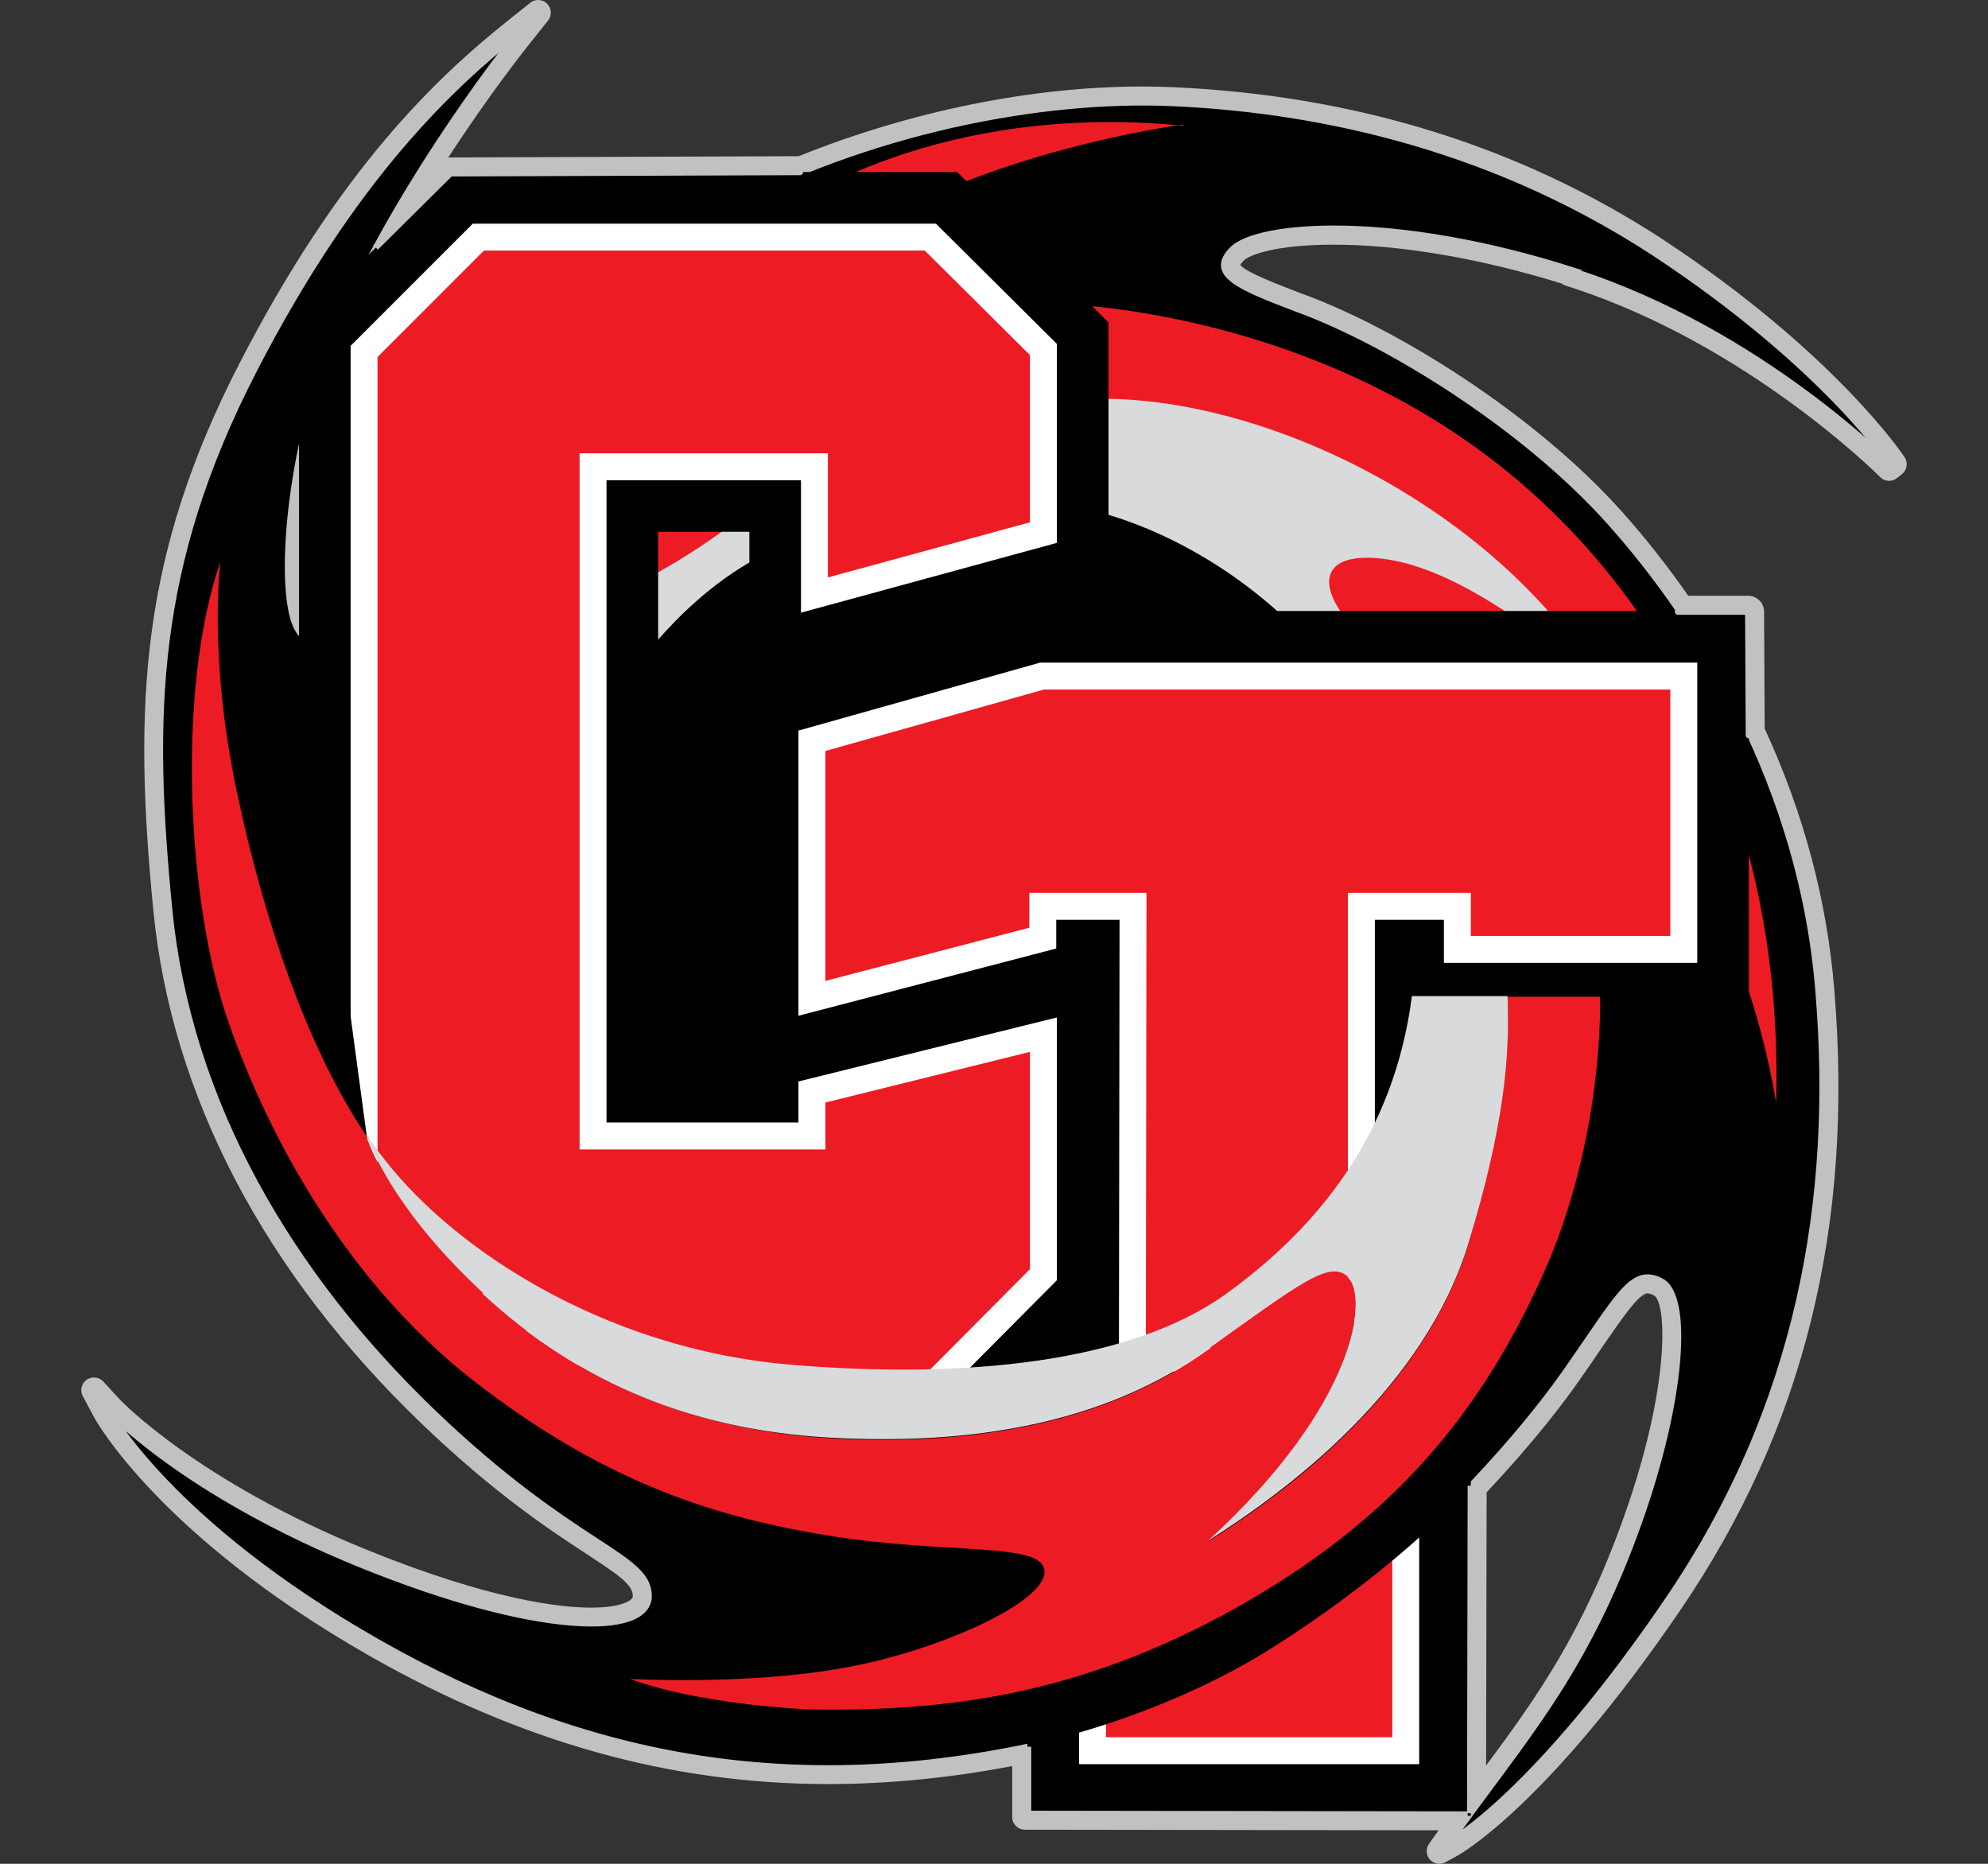<?xml version="1.0" encoding="UTF-8"?>
<svg id="Layer_1_copy" xmlns="http://www.w3.org/2000/svg" version="1.1" viewBox="0 0 320 300">
  <rect x="0" y="0" width="320" height="300" fill="#333333" stroke="none"/>
  <!-- Generator: Adobe Illustrator 29.3.1, SVG Export Plug-In . SVG Version: 2.1.0 Build 151)  -->
  <defs>
    <style>
      .st0 {
        stroke: #000;
        stroke-width: 25.286px;
      }

      .st0, .st1, .st2, .st3, .st4 {
        stroke-miterlimit: 10;
      }

      .st1 {
        fill: #fff;
        stroke: #fff;
        stroke-width: 8.666px;
      }

      .st2, .st5, .st3, .st4 {
        stroke: #c1c1c1;
        stroke-width: 1.02px;
      }

      .st5 {
        stroke-linejoin: round;
      }

      .st5, .st3 {
        stroke-linecap: round;
      }

      .st5, .st3, .st4 {
        fill: none;
      }

      .st6 {
        fill: #d9dadc;
      }

      .st7 {
        fill: #c1c1c1;
      }

      .st8 {
        fill: #ed1c24;
      }
    </style>
  </defs>
  <path class="st7" d="M231.693,300c-.568,0-1.125-.236-1.523-.682-.631-.709-.691-1.76-.141-2.535,0,0,1.452-2.051,1.538-2.174l-66.598-.096c-.541,0-1.059-.216-1.441-.599-.382-.383-.596-.902-.595-1.443v-8.201c-10.104,1.923-20.039,2.896-29.565,2.896-25.348,0-49.506-6.744-73.858-20.618-33.925-19.326-44.219-38.146-44.319-38.333l-1.866-3.496c-.483-.904-.219-2.027.617-2.622.357-.254.77-.377,1.181-.377.552,0,1.1.223,1.499.655l2.69,2.911c.115.123,12.431,13.073,39.668,24.145,19.984,8.123,31.236,9.336,36.164,9.336,3.914,0,5.579-.728,6.223-1.161.494-.334.494-.546.494-.716,0-1.812-2.263-3.368-7.381-6.716-5.893-3.854-14.798-9.68-26.604-21.014-25.344-24.331-40.277-52.874-43.186-82.544-3.278-33.322-2.045-57.228,13.831-88.08C54.555,27.376,70.081,12.631,81.815,3.267l3.535-2.821c.374-.299.823-.446,1.271-.446.524,0,1.046.201,1.442.597.734.733.801,1.901.154,2.713l-2.818,3.537c-3.612,4.533-8.424,11.108-13.244,18.508.075-.007.151-.01.228-.011l56.187-.203c17.935-7.235,37.56-11.216,55.315-11.216,1.636,0,3.269.035,4.853.105,29.398,1.284,55.934,9.518,78.871,24.473,27.903,18.363,38.871,34.94,38.978,35.105.571.878.384,2.045-.432,2.701l-.791.635c-.375.301-.826.449-1.276.45-.529,0-1.055-.205-1.453-.607-.21-.212-21.284-21.337-49.845-30.563l-.791-.255c-.226-.073-.434-.184-.617-.325-12.984-4.04-25.984-6.261-36.685-6.261-9.439,0-13.6,1.666-14.481,2.547-.349.349-.511.584-.583.711.841,1.17,6.384,3.279,10.085,4.687,14.773,5.352,37.214,19.151,51.468,35.149,3.723,4.177,7.274,8.688,10.569,13.421h9.65c.343,0,.674.067.988.198.107.045.219.105.324.171.128.075.306.191.483.366.074.073.145.155.21.242.074.091.231.302.349.588.045.107.084.233.113.356.039.146.086.363.086.625l.097,18.845c6.298,13.631,10.069,27.803,11.212,42.129,3.146,37.996-4.933,70.584-24.7,99.619-21.406,31.442-35.372,39.327-35.955,39.647l-1.94,1.062c-.309.169-.645.251-.979.251ZM239.212,284.181c8.263-11.145,15.46-21.265,22.055-39.671,7.734-21.568,6.977-35.011,4.951-36.001-.441-.226-.771-.332-1.011-.332-1.379,0-4.215,4.144-7.498,8.943-1.054,1.541-2.192,3.204-3.476,5.039-4.85,6.929-10.698,13.537-14.936,18.04l-.086,43.981Z"/>
  <path class="st2" d="M253.574,43.799c29.67,9.584,50.877,31.199,50.877,31.199,0,0-10.502-16.109-38.234-34.36-27.835-18.149-56.587-23.145-77.59-24.062-20.901-.918-48.94,4.384-73.002,17.435-23.96,13.051-50.775,20.188-50.775,20.188l1.223,52.712s-12.337-5.608-12.031-5.302-4.588,4.18-6.627-1.529-1.427-22.533,4.486-40.885c6.016-18.251,21.513-41.395,31.505-53.936-10.604,8.463-26.407,22.941-42.619,54.446-16.211,31.505-16.619,55.567-13.56,86.664,3.059,31.199,19.474,58.932,42.415,80.955,22.941,22.023,34.768,22.941,34.768,29.568s-18.047,6.423-46.391-5.098c-28.344-11.521-40.579-24.776-40.579-24.776,0,0,9.686,18.149,43.332,37.317,33.646,19.168,68.21,25.592,109.809,15.702,8.463-14.172,26.203-30.485,26.203-30.485l31.403-3.467,3.772-2.039s11.623-11.113,20.188-23.348c8.564-12.235,10.604-16.823,15.192-14.478,4.588,2.243,3.569,18.964-3.671,39.152-8.768,24.47-18.658,34.666-30.282,51.081,0,0,13.764-7.545,35.074-38.846,21.309-31.301,27.019-64.743,24.266-97.982-2.651-33.238-19.27-59.544-33.442-75.449-14.172-15.905-36.399-29.364-50.469-34.462-9.38-3.569-14.376-5.608-10.4-9.584s25.49-6.016,55.261,3.569h0l-.102.102Z"/>
  <path class="st8" d="M190.462,20.043s-36.399,4.69-57.912,21.717l14.682,7.137h22.431s34.768.204,66.171,21.921c31.403,21.717,51.387,60.053,50.061,106.648-2.549-15.396-7.953-28.854-13.051-37.623-5.098-8.768-47.513-14.376-47.513-14.376l-95.433-3.874-45.575-2.549-1.937-46.799s20.799-21.513,22.431-21.717c1.427-.204,22.125-17.027,22.125-17.027,0,0,23.45-17.231,63.622-13.255h0l-.102-.204Z"/>
  <path class="st6" d="M252.962,102.935c-18.047-23.552-50.367-38.744-75.449-38.744s-48.532,12.235-60.767,21.003-17.537,9.89-17.537,9.89l-4.486,11.725-3.569,37.419,17.843-20.799,40.375-7.341,65.151-4.078s16.415,1.223,6.219-8.055c-10.196-9.278-8.666-15.702,2.855-13.866,11.521,1.835,24.674,12.643,24.674,12.643,0,0,7.953,3.874,4.792,0v.204h-.102Z"/>
  <path d="M218.602,113.64c-10.4-16.415-26.611-26.815-40.579-30.893s-42.211,0-55.261,6.627c-13.051,6.627-21.513,19.576-21.513,19.576l-32.321,15.396-4.486,23.145s74.735,84.625,76.978,85.339,55.669,3.263,55.669,3.263l23.654-73.002,7.341-32.321s.918-.918-9.482-17.333v.204h0Z"/>
  <polygon class="st0" points="165.788 84.072 165.788 57.155 148.863 40.332 77.9 40.332 60.771 57.461 60.771 187.56 75.657 212.947 99.311 216.21 115.624 222.328 138.463 224.571 149.169 221.002 165.788 204.281 165.788 169.309 132.855 177.466 132.855 185.011 93.295 185.011 93.295 72.959 133.263 72.959 133.263 92.943 165.788 84.072"/>
  <polygon class="st0" points="168.031 110.989 132.855 120.879 132.855 157.89 165.686 149.326 165.686 143.718 184.548 143.718 184.446 216.006 200.555 217.434 216.971 208.563 216.971 143.718 236.751 143.718 236.751 150.651 268.867 150.651 268.867 110.989 168.031 110.989"/>
  <rect class="st0" x="178.023" y="245.472" width="46.085" height="34.156"/>
  <polygon class="st1" points="165.788 84.072 165.788 57.155 148.863 40.332 77.9 40.332 60.771 57.461 60.771 187.56 75.657 212.947 99.311 216.21 115.624 222.328 138.463 224.571 149.169 221.002 165.788 204.281 165.788 169.309 132.855 177.466 132.855 185.011 93.295 185.011 93.295 72.959 133.263 72.959 133.263 92.943 165.788 84.072"/>
  <polygon class="st1" points="168.031 110.989 132.855 120.879 132.855 157.89 165.686 149.326 165.686 143.718 184.548 143.718 184.446 216.006 200.555 217.434 216.971 208.563 216.971 143.718 236.751 143.718 236.751 150.651 268.867 150.651 268.867 110.989 168.031 110.989"/>
  <rect class="st1" x="178.023" y="245.472" width="46.085" height="34.156"/>
  <polygon points="53.838 144.33 49.453 143.004 40.991 136.581 40.991 164.211 48.434 178.486 60.261 191.944 53.838 144.33"/>
  <polygon class="st8" points="165.788 84.072 165.788 57.155 148.863 40.332 77.9 40.332 60.771 57.461 60.771 187.56 75.657 212.947 99.311 216.21 115.624 222.328 138.463 224.571 149.169 221.002 165.788 204.281 165.788 169.309 132.855 177.466 132.855 185.011 93.295 185.011 93.295 72.959 133.263 72.959 133.263 92.943 165.788 84.072"/>
  <polygon class="st8" points="168.031 110.989 132.855 120.879 132.855 157.89 165.686 149.326 165.686 143.718 184.548 143.718 184.446 216.006 200.555 217.434 216.971 208.563 216.971 143.718 236.751 143.718 236.751 150.651 268.867 150.651 268.867 110.989 168.031 110.989"/>
  <rect class="st8" x="178.023" y="245.472" width="46.085" height="34.156"/>
  <path d="M179.45,233.849l-11.419,34.666,2.855,11.113s17.741-4.18,33.85-14.376c16.211-10.196,26.815-20.494,28.548-22.431v-16.007l-53.732,6.933h0l-.102.102Z"/>
  <path class="st8" d="M257.652,160.439h-14.988c.408,9.89-.816,21.003-6.219,39.56-7.137,23.654-29.262,40.172-42.007,48.124,24.368-22.227,25.592-39.458,22.635-42.415-3.059-2.957-7.443.612-22.737,11.623-15.396,11.011-35.278,15.294-58.728,14.274-23.45-1.02-42.211-8.87-57.912-23.246-15.6-14.478-18.76-25.592-18.76-25.592h0c-9.89-14.682-16.721-35.889-20.799-55.261-4.69-22.227-2.651-37.113-2.651-37.113-7.137,20.596-5.404,55.057,1.325,74.226,6.729,19.168,19.27,41.803,39.254,57.504,20.086,15.6,37.419,21.819,56.893,24.98,19.576,3.263,35.176.918,35.176,5.914s-17.333,12.847-32.627,15.498c-15.396,2.753-34.054,1.733-34.054,1.733,0,0,9.38,3.874,28.65,4.894,22.635.408,43.944-2.447,68.822-16.313,24.878-13.968,39.05-30.791,49.246-53.222,10.196-22.431,9.38-45.167,9.38-45.167h.102Z"/>
  <path class="st6" d="M77.696,208.257c15.6,14.478,34.36,22.329,57.912,23.246,23.45,1.02,43.434-3.263,58.728-14.274,15.396-11.011,19.78-14.478,22.737-11.623,3.059,2.957,1.631,20.188-22.635,42.415,12.745-8.055,34.87-24.47,42.007-48.124,5.608-18.556,6.627-29.67,6.219-39.56h-15.396c-2.855,22.125-14.988,37.215-30.18,48.124-15.294,10.808-41.497,13.56-69.739,11.215s-51.999-16.925-64.132-31.403c-1.427-1.733-2.957-3.671-4.282-5.812h0s3.161,11.113,18.76,25.592h0v.204Z"/>
  <line class="st4" x1="165.482" y1="281.157" x2="165.482" y2="291.863"/>
  <line class="st4" x1="164.972" y1="291.965" x2="236.241" y2="292.067"/>
  <line class="st4" x1="236.751" y1="239.151" x2="236.649" y2="291.863"/>
  <line class="st4" x1="72.496" y1="27.893" x2="60.465" y2="39.822"/>
  <line class="st3" x1="72.394" y1="27.893" x2="128.777" y2="27.689"/>
  <line class="st5" x1="270.091" y1="98.448" x2="281.408" y2="98.448"/>
  <line class="st5" x1="281.408" y1="98.448" x2="281.51" y2="118.33"/>
</svg>